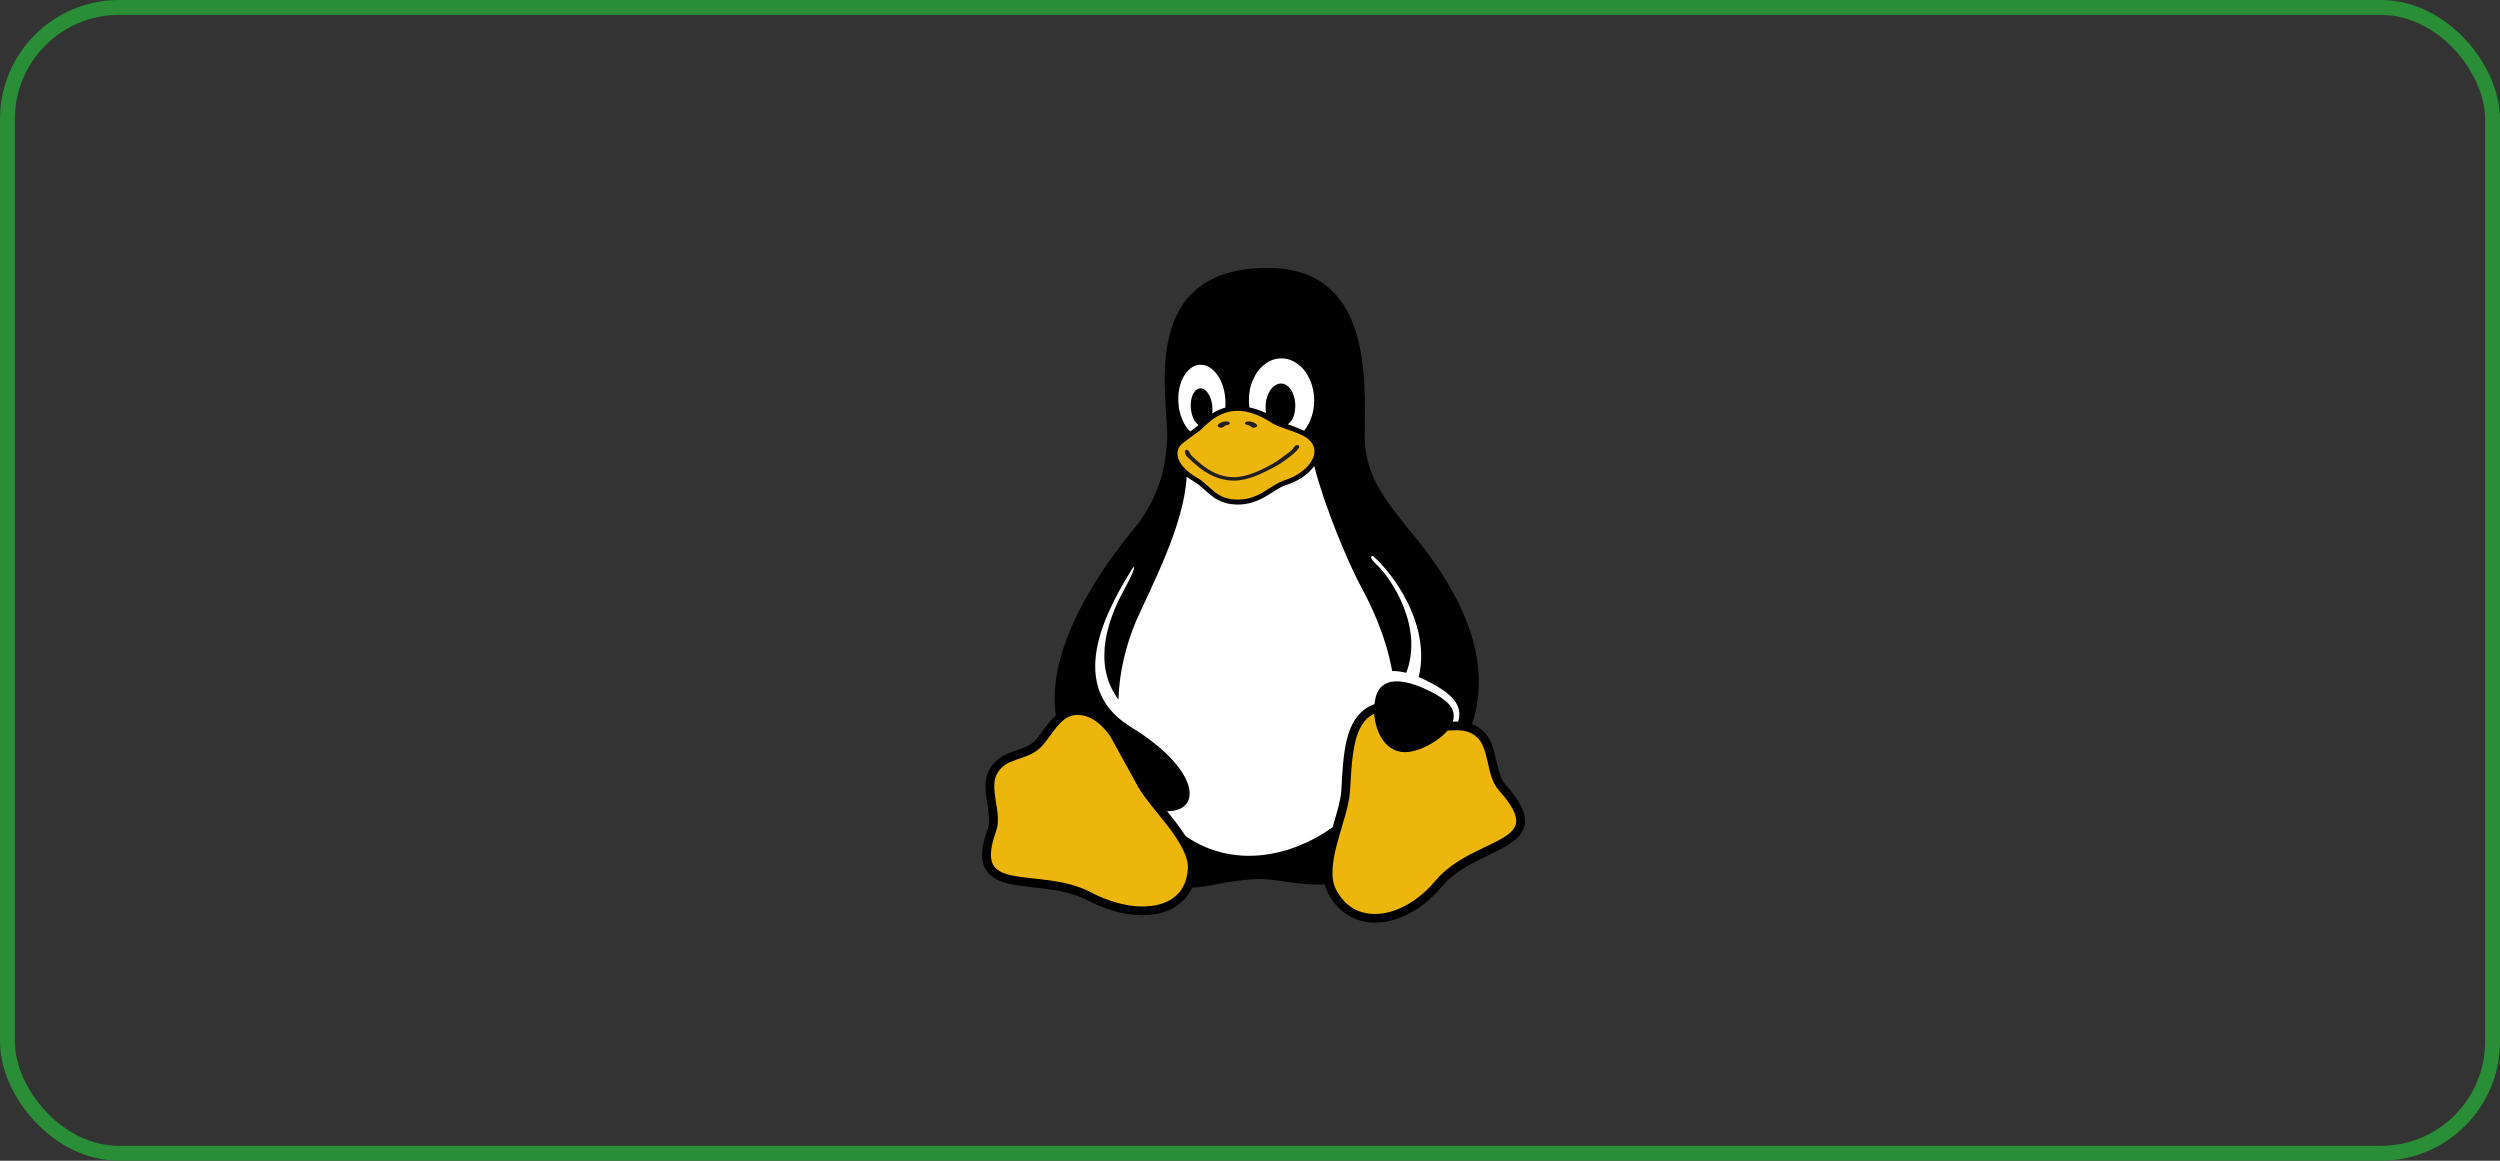<svg width="168" height="78" viewBox="0 0 168 78" fill="none" xmlns="http://www.w3.org/2000/svg">
<rect x="0" y="0" width="168" height="78" fill="#333333" stroke="none"/>
<path d="M101.153 52.712C101.152 52.712 101.152 52.711 101.152 52.711C100.839 52.359 100.69 51.708 100.53 51.014C100.371 50.321 100.192 49.573 99.621 49.088C99.62 49.087 99.618 49.086 99.617 49.085C99.504 48.986 99.388 48.903 99.271 48.834C99.153 48.765 99.034 48.708 98.916 48.664C99.71 46.316 99.398 43.979 98.597 41.867C97.613 39.275 95.895 37.017 94.583 35.472C93.115 33.626 91.678 31.873 91.707 29.285C91.75 25.335 92.143 18.01 85.167 18C84.883 18 84.587 18.011 84.279 18.036C76.483 18.661 78.551 26.868 78.435 29.616C78.293 31.626 77.884 33.21 76.497 35.174C74.868 37.105 72.573 40.23 71.486 43.484C70.974 45.019 70.73 46.584 70.954 48.065C70.884 48.128 70.817 48.194 70.753 48.262C70.275 48.772 69.921 49.388 69.527 49.803C69.159 50.169 68.635 50.308 68.059 50.514C67.482 50.72 66.849 51.024 66.465 51.758C66.465 51.759 66.464 51.761 66.463 51.762C66.282 52.098 66.224 52.461 66.224 52.829C66.224 53.169 66.274 53.514 66.325 53.845C66.431 54.536 66.538 55.189 66.396 55.631C65.94 56.874 65.881 57.733 66.202 58.357C66.525 58.981 67.186 59.257 67.934 59.413C69.43 59.724 71.455 59.647 73.052 60.49L73.189 60.232L73.053 60.49C74.762 61.381 76.495 61.697 77.877 61.383C78.88 61.155 79.693 60.56 80.111 59.645C81.192 59.64 82.378 59.183 84.279 59.079C85.568 58.975 87.179 59.535 89.031 59.433C89.08 59.633 89.15 59.826 89.246 60.009C89.247 60.01 89.248 60.012 89.249 60.014C89.967 61.445 91.301 62.1 92.723 61.988C94.147 61.876 95.661 61.039 96.885 59.588L96.661 59.401L96.887 59.586C98.053 58.177 99.989 57.592 101.273 56.821C101.915 56.435 102.436 55.952 102.476 55.25C102.516 54.549 102.103 53.763 101.153 52.712Z" fill="black"/>
<path d="M101.89 55.217C101.866 55.65 101.551 55.972 100.97 56.32C99.809 57.019 97.75 57.626 96.436 59.212C95.294 60.566 93.902 61.309 92.677 61.406C91.451 61.502 90.394 60.995 89.77 59.748L89.769 59.746L89.767 59.743C89.38 59.009 89.541 57.852 89.867 56.632C90.193 55.411 90.662 54.158 90.724 53.14V53.137C90.79 51.832 90.864 50.692 91.084 49.812C91.304 48.933 91.65 48.338 92.264 48.003C92.293 47.987 92.321 47.972 92.349 47.959C92.419 49.089 92.981 50.242 93.973 50.491C95.059 50.776 96.624 49.848 97.285 49.09C97.418 49.085 97.546 49.078 97.671 49.075C98.251 49.061 98.737 49.095 99.235 49.528L99.236 49.529L99.238 49.53C99.62 49.853 99.801 50.462 99.959 51.144C100.116 51.827 100.242 52.57 100.715 53.1L100.716 53.102C101.624 54.106 101.916 54.784 101.89 55.217Z" fill="#ECB60C"/>
<path d="M79.821 58.417L79.82 58.42V58.423C79.715 59.795 78.939 60.542 77.747 60.813C76.555 61.085 74.94 60.814 73.326 59.974L73.325 59.973C71.54 59.031 69.416 59.125 68.054 58.841C67.373 58.7 66.928 58.486 66.724 58.09C66.52 57.694 66.516 57.003 66.949 55.825L66.951 55.819L66.953 55.814C67.168 55.155 67.008 54.434 66.904 53.757C66.801 53.08 66.75 52.464 66.982 52.035L66.984 52.031C67.281 51.461 67.716 51.257 68.257 51.064C68.798 50.87 69.439 50.719 69.945 50.213L69.948 50.21L69.95 50.208C70.418 49.716 70.77 49.099 71.181 48.661C71.528 48.292 71.876 48.047 72.399 48.044C72.405 48.044 72.411 48.044 72.417 48.044C72.509 48.044 72.606 48.052 72.709 48.068C73.404 48.172 74.01 48.657 74.593 49.446L76.279 52.506L76.279 52.508L76.28 52.509C76.728 53.442 77.676 54.468 78.478 55.515C79.281 56.562 79.901 57.612 79.821 58.417Z" fill="#ECB60C"/>
<path d="M88.225 29.884C88.09 29.62 87.814 29.369 87.343 29.176L87.342 29.176L87.341 29.175C86.362 28.758 85.937 28.728 85.391 28.374C84.502 27.805 83.768 27.605 83.157 27.608C82.838 27.609 82.552 27.665 82.296 27.753C81.552 28.008 81.058 28.54 80.749 28.832C80.749 28.833 80.748 28.833 80.748 28.834C80.687 28.891 80.609 28.943 80.42 29.082C80.229 29.221 79.942 29.43 79.531 29.738C79.165 30.011 79.046 30.367 79.172 30.784C79.299 31.201 79.702 31.682 80.44 32.098L80.441 32.099L80.443 32.1C80.901 32.368 81.214 32.73 81.573 33.018C81.753 33.161 81.942 33.289 82.169 33.386C82.397 33.483 82.662 33.549 82.995 33.569C83.775 33.614 84.35 33.38 84.857 33.091C85.365 32.802 85.795 32.449 86.289 32.289L86.29 32.289L86.291 32.288C87.303 31.973 88.025 31.339 88.251 30.736C88.364 30.434 88.36 30.148 88.225 29.884Z" fill="#ECB60C"/>
<path d="M85.658 31.373C84.853 31.791 83.912 32.298 82.912 32.298C81.911 32.298 81.121 31.837 80.553 31.389C80.269 31.165 80.038 30.941 79.864 30.779C79.562 30.542 79.599 30.209 79.723 30.219C79.93 30.244 79.962 30.517 80.093 30.639C80.27 30.804 80.492 31.018 80.76 31.231C81.298 31.655 82.014 32.068 82.912 32.068C83.807 32.068 84.853 31.544 85.491 31.187C85.853 30.985 86.313 30.623 86.688 30.348C86.975 30.138 86.965 29.885 87.202 29.913C87.439 29.94 87.264 30.192 86.932 30.481C86.6 30.77 86.08 31.154 85.658 31.373Z" fill="#202020"/>
<path d="M97.986 48.492C97.874 48.488 97.764 48.489 97.657 48.491C97.647 48.492 97.638 48.492 97.627 48.492C97.904 47.622 97.292 46.98 95.662 46.246C93.973 45.505 92.626 45.578 92.398 47.081C92.384 47.16 92.372 47.24 92.364 47.321C92.237 47.365 92.11 47.421 91.983 47.49C91.189 47.923 90.756 48.708 90.515 49.671C90.275 50.633 90.205 51.796 90.139 53.104C90.139 53.103 90.139 53.104 90.139 53.104C90.099 53.761 89.827 54.651 89.552 55.593C86.784 57.561 82.942 58.414 79.679 56.195C79.458 55.846 79.204 55.501 78.944 55.161C78.777 54.943 78.605 54.727 78.435 54.514C78.77 54.514 79.055 54.459 79.285 54.356C79.571 54.226 79.772 54.019 79.871 53.752C80.07 53.219 79.871 52.467 79.234 51.608C78.597 50.749 77.519 49.781 75.934 48.812C74.77 48.09 74.119 47.206 73.814 46.245C73.509 45.285 73.552 44.246 73.787 43.221C74.238 41.252 75.396 39.338 76.135 38.137C76.334 37.991 76.207 38.408 75.387 39.924C74.653 41.31 73.28 44.508 75.159 47.006C75.21 45.229 75.636 43.416 76.351 41.721C77.392 39.37 79.57 35.29 79.743 32.039C79.832 32.104 80.139 32.31 80.275 32.387C80.276 32.388 80.276 32.388 80.276 32.388C80.676 32.622 80.976 32.965 81.364 33.276C81.754 33.588 82.24 33.858 82.975 33.9C83.046 33.904 83.115 33.906 83.182 33.906C83.94 33.906 84.531 33.66 85.023 33.379C85.558 33.075 85.985 32.737 86.39 32.606C86.391 32.605 86.391 32.605 86.392 32.605C87.248 32.339 87.928 31.867 88.315 31.317C88.98 33.929 90.526 37.701 91.52 39.542C92.049 40.519 93.1 42.594 93.554 45.095C93.842 45.086 94.159 45.128 94.498 45.214C95.686 42.146 93.491 38.843 92.488 37.922C92.082 37.531 92.063 37.355 92.264 37.363C93.352 38.323 94.782 40.252 95.302 42.43C95.539 43.423 95.589 44.468 95.335 45.498C95.459 45.549 95.586 45.605 95.714 45.666C97.62 46.59 98.325 47.395 97.986 48.492Z" fill="white"/>
<path d="M88.315 26.875C88.319 27.393 88.229 27.834 88.032 28.283C87.92 28.54 87.791 28.755 87.636 28.942C87.583 28.917 87.529 28.893 87.472 28.87C87.276 28.786 87.103 28.717 86.947 28.659C86.792 28.6 86.67 28.56 86.545 28.517C86.636 28.408 86.814 28.279 86.881 28.118C86.982 27.874 87.031 27.636 87.04 27.352C87.04 27.341 87.044 27.331 87.044 27.318C87.05 27.046 87.014 26.814 86.934 26.576C86.851 26.326 86.745 26.146 86.591 25.997C86.437 25.848 86.284 25.78 86.1 25.774C86.091 25.774 86.083 25.774 86.074 25.774C85.901 25.774 85.751 25.834 85.595 25.963C85.432 26.099 85.311 26.273 85.21 26.515C85.11 26.757 85.06 26.997 85.05 27.282C85.049 27.293 85.049 27.303 85.049 27.314C85.045 27.471 85.056 27.615 85.08 27.755C84.726 27.579 84.273 27.45 83.96 27.376C83.942 27.241 83.931 27.102 83.928 26.956V26.917C83.923 26.401 84.007 25.958 84.207 25.509C84.406 25.059 84.653 24.736 84.999 24.473C85.347 24.21 85.688 24.09 86.092 24.085H86.111C86.507 24.085 86.845 24.201 87.192 24.452C87.545 24.708 87.799 25.027 88.004 25.473C88.205 25.908 88.302 26.333 88.311 26.837C88.311 26.851 88.311 26.862 88.315 26.875Z" fill="white"/>
<path d="M82.34 27.391C82.288 27.406 82.237 27.422 82.187 27.439C81.904 27.536 81.679 27.644 81.462 27.787C81.483 27.637 81.486 27.485 81.47 27.315C81.468 27.306 81.468 27.299 81.468 27.289C81.446 27.064 81.398 26.875 81.318 26.684C81.233 26.486 81.138 26.346 81.013 26.238C80.9 26.141 80.793 26.096 80.674 26.097C80.662 26.097 80.65 26.097 80.638 26.098C80.505 26.11 80.395 26.174 80.29 26.301C80.186 26.427 80.118 26.584 80.068 26.792C80.019 27 80.006 27.204 80.026 27.439C80.026 27.448 80.029 27.456 80.029 27.465C80.051 27.692 80.097 27.881 80.178 28.072C80.262 28.268 80.359 28.408 80.484 28.516C80.505 28.534 80.525 28.55 80.546 28.564C80.416 28.664 80.329 28.735 80.222 28.813C80.153 28.863 80.072 28.923 79.978 28.992C79.771 28.799 79.61 28.557 79.469 28.238C79.302 27.86 79.213 27.482 79.186 27.036V27.032C79.162 26.586 79.205 26.203 79.328 25.805C79.452 25.409 79.617 25.121 79.856 24.885C80.095 24.649 80.336 24.53 80.626 24.515C80.649 24.514 80.671 24.513 80.693 24.513C80.956 24.514 81.191 24.601 81.434 24.794C81.697 25.004 81.897 25.273 82.063 25.651C82.231 26.029 82.32 26.407 82.344 26.853V26.857C82.356 27.044 82.355 27.22 82.34 27.391Z" fill="white"/>
<path d="M83.66 28.458C83.694 28.565 83.866 28.547 83.966 28.598C84.053 28.643 84.123 28.741 84.221 28.744C84.315 28.747 84.461 28.712 84.473 28.619C84.489 28.497 84.31 28.419 84.194 28.374C84.046 28.316 83.856 28.287 83.716 28.364C83.684 28.382 83.65 28.424 83.66 28.458Z" fill="#202020"/>
<path d="M82.643 28.458C82.61 28.565 82.438 28.547 82.338 28.598C82.251 28.643 82.18 28.741 82.082 28.744C81.989 28.747 81.843 28.712 81.831 28.619C81.814 28.497 81.994 28.419 82.109 28.374C82.258 28.316 82.448 28.287 82.587 28.364C82.619 28.382 82.654 28.424 82.643 28.458Z" fill="#202020"/>
<rect x="0.5" y="0.5" width="167" height="77" rx="7.5" stroke="#298E36"/>
</svg>